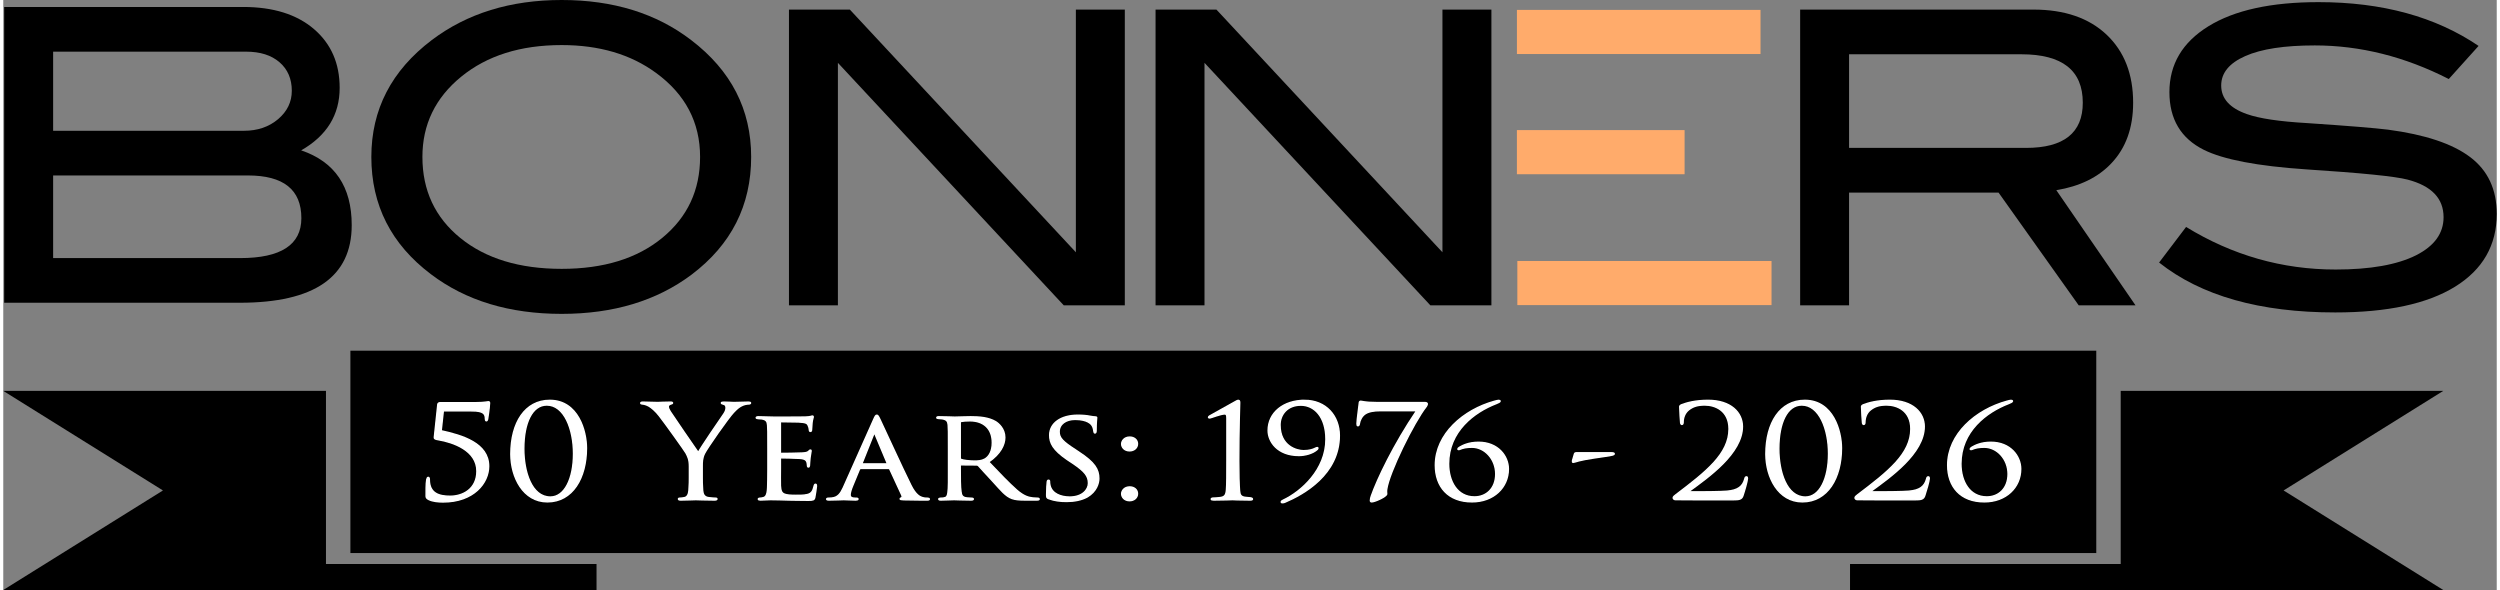 <svg xmlns:xlink="http://www.w3.org/1999/xlink" viewBox="0 0 106.331 25.16" style="shape-rendering:geometricPrecision; text-rendering:geometricPrecision; image-rendering:optimizeQuality; fill-rule:evenodd; clip-rule:evenodd" version="1.1" height="118px" width="500px" xml:space="preserve" xmlns="http://www.w3.org/2000/svg">
 <rect x="0" y="0" width="106.331" height="25.16" fill="#808080" stroke="none"/>
 <defs>
  <style type="text/css">
   
    .str0 {stroke:white;stroke-width:0.061;stroke-miterlimit:22.926}
    .fil4 {fill:none;fill-rule:nonzero}
    .fil1 {fill:black}
    .fil0 {fill:#FFAB6B}
    .fil2 {fill:black;fill-rule:nonzero}
    .fil3 {fill:white;fill-rule:nonzero}
   
  </style>
 </defs>
 <g id="Layer_x0020_1">
  <g id="_2250969486752">
   <g>
    <rect height="1.882" width="10.84" y="11.129" x="64.566" class="fil0"></rect>
    <rect height="1.882" width="7.151" y="5.548" x="64.547" class="fil0"></rect>
    <rect height="1.882" width="10.388" y="0.422" x="64.548" class="fil0"></rect>
    <path d="M29.715 6.692c0,-1.472 -0.626,-2.67 -1.881,-3.585 -1.08,-0.791 -2.42,-1.185 -4.022,-1.185 -1.753,0 -3.181,0.449 -4.284,1.349 -1.103,0.9 -1.654,2.041 -1.654,3.421 0,1.43 0.54,2.583 1.619,3.458 1.08,0.876 2.519,1.315 4.319,1.315 1.788,0 3.219,-0.441 4.292,-1.323 1.074,-0.883 1.611,-2.032 1.611,-3.45zm2.178 0c0,2.068 -0.848,3.742 -2.543,5.021 -1.486,1.114 -3.332,1.672 -5.538,1.672 -2.228,0 -4.087,-0.563 -5.573,-1.69 -1.695,-1.279 -2.543,-2.945 -2.543,-5.003 0,-2.021 0.859,-3.683 2.578,-4.984 1.509,-1.139 3.355,-1.708 5.538,-1.708 2.194,0 4.035,0.569 5.521,1.708 1.707,1.301 2.56,2.963 2.56,4.984z" class="fil1"></path>
    <polygon points="47.827,13.022 45.224,13.022 35.592,2.68 35.592,13.022 33.505,13.022 33.505,0.409 36.101,0.409 45.74,10.758 45.74,0.409 47.827,0.409" class="fil1"></polygon>
    <polygon points="63.46,13.022 60.858,13.022 51.225,2.68 51.225,13.022 49.138,13.022 49.138,0.409 51.734,0.409 61.372,10.758 61.372,0.409 63.46,0.409" class="fil1"></polygon>
    <path d="M86.258 6.307c1.614,0 2.421,-0.642 2.421,-1.927 0,-1.376 -0.872,-2.065 -2.614,-2.065l-7.353 0 0 3.992 7.546 0zm4.67 6.715l-2.422 0 -3.419 -4.809 -6.375 0 0 4.809 -2.086 0 0 -12.613 9.949 0c1.324,0 2.364,0.357 3.119,1.07 0.755,0.715 1.132,1.683 1.132,2.901 0,1.071 -0.309,1.929 -0.925,2.58 -0.567,0.604 -1.353,0.987 -2.351,1.15l3.378 4.912z" class="fil1"></path>
    <path d="M104.286 3.37c-1.871,-0.955 -3.776,-1.433 -5.715,-1.433 -1.29,0 -2.278,0.15 -2.963,0.454 -0.685,0.302 -1.027,0.721 -1.027,1.254 0,0.559 0.365,0.965 1.098,1.221 0.523,0.186 1.376,0.315 2.562,0.383 1.745,0.117 2.894,0.211 3.451,0.28 1.583,0.21 2.75,0.599 3.505,1.169 0.756,0.57 1.134,1.377 1.134,2.424 0,1.336 -0.594,2.372 -1.779,3.105 -1.185,0.731 -2.887,1.097 -5.106,1.097 -3.218,0 -5.723,-0.709 -7.513,-2.128l1.151 -1.518c1.975,1.211 4.101,1.816 6.377,1.816 1.476,0 2.621,-0.202 3.433,-0.609 0.779,-0.396 1.17,-0.936 1.17,-1.622 0,-0.803 -0.513,-1.337 -1.535,-1.604 -0.535,-0.14 -1.974,-0.284 -4.321,-0.436 -2.078,-0.14 -3.537,-0.419 -4.372,-0.836 -0.976,-0.489 -1.463,-1.309 -1.463,-2.46 0,-1.185 0.553,-2.121 1.662,-2.806 1.109,-0.686 2.673,-1.03 4.695,-1.03 2.717,0 4.992,0.622 6.827,1.867l-1.271 1.412z" class="fil1"></path>
    <path d="M10.1 11.006c1.741,0 2.612,-0.568 2.612,-1.702 0,-1.216 -0.76,-1.822 -2.281,-1.822l-8.305 0 0 3.524 7.974 0zm0.164 -5.429c0.581,0 1.066,-0.166 1.456,-0.496 0.389,-0.331 0.584,-0.733 0.584,-1.21 0,-0.509 -0.175,-0.915 -0.524,-1.216 -0.348,-0.302 -0.824,-0.452 -1.428,-0.452l-8.226 0 0 3.374 8.138 0zm2.44 0.835c1.437,0.487 2.155,1.55 2.155,3.189 0,2.207 -1.591,3.309 -4.771,3.309l-10.049 0 0 -12.613 10.194 0c1.277,0 2.282,0.315 3.014,0.941 0.732,0.627 1.098,1.462 1.098,2.509 0,1.15 -0.547,2.038 -1.641,2.665z" class="fil1"></path>
   </g>
   <polygon points="14.803,23.584 14.803,14.955 89.254,14.955 89.254,23.584" class="fil2"></polygon>
   <polygon points="104.051,16.669 90.296,16.669 90.296,24.051 78.753,24.051 78.753,25.16 92.703,25.16 104.051,25.16 97.242,20.915" class="fil2"></polygon>
   <polygon points="13.761,24.051 13.761,16.669 0,16.669 6.809,20.915 0,25.16 11.348,25.16 25.299,25.16 25.299,24.051" class="fil2"></polygon>
   <path d="M19.991 17.52c0.512,0 0.57,0.143 0.57,0.353 0,0.039 0.013,0.072 0.039,0.072 0.026,0 0.046,-0.033 0.052,-0.061 0.065,-0.403 0.084,-0.646 0.084,-0.695 0,-0.045 -0.019,-0.056 -0.045,-0.056 -0.019,0 -0.058,0.011 -0.136,0.017 -0.078,0.011 -0.195,0.022 -0.376,0.022l-1.524 0c-0.072,0 -0.117,0.017 -0.124,0.072l-0.149 1.407c-0.006,0.061 0.039,0.078 0.169,0.1 0.629,0.105 1.647,0.452 1.647,1.341 0,0.762 -0.597,1.071 -1.141,1.071 -0.474,0 -0.889,-0.121 -0.889,-0.712 0,-0.066 -0.013,-0.094 -0.052,-0.094 -0.026,0 -0.045,0.044 -0.058,0.099 -0.032,0.177 -0.026,0.508 -0.026,0.696 0,0.055 0.013,0.105 0.123,0.154 0.162,0.078 0.402,0.1 0.597,0.1 1.31,0 1.946,-0.812 1.946,-1.524 0,-0.982 -1.122,-1.313 -2.024,-1.512l0.091 -0.85 1.226 0z" class="fil3"></path>
   <path d="M24.869 19.11c0,-0.724 -0.35,-2.037 -1.563,-2.037 -1.057,0 -1.66,0.955 -1.66,2.29 0,0.988 0.525,2.037 1.557,2.037 1.076,0 1.666,-1.021 1.666,-2.29zm-0.551 0.237c0,1.087 -0.389,1.849 -0.986,1.849 -0.81,0 -1.135,-1.093 -1.135,-2.059 0,-1.12 0.364,-1.866 0.98,-1.866 0.745,0 1.141,1.027 1.141,2.076z" class="fil3" id="_1"></path>
   <path d="M29.26 20.368c0,0.088 0,0.32 -0.02,0.552 -0.013,0.16 -0.071,0.282 -0.201,0.304 -0.058,0.011 -0.136,0.022 -0.194,0.022 -0.039,0 -0.052,0.016 -0.052,0.033 0,0.033 0.032,0.044 0.104,0.044 0.194,0 0.603,-0.017 0.635,-0.017 0.033,0 0.441,0.017 0.798,0.017 0.071,0 0.104,-0.017 0.104,-0.044 0,-0.017 -0.013,-0.033 -0.052,-0.033 -0.059,0 -0.201,-0.011 -0.292,-0.022 -0.194,-0.022 -0.253,-0.144 -0.266,-0.304 -0.019,-0.232 -0.019,-0.464 -0.019,-0.552l0 -0.475c0,-0.182 0,-0.353 0.097,-0.552 0.117,-0.237 1.025,-1.534 1.239,-1.755 0.142,-0.149 0.214,-0.215 0.343,-0.282 0.104,-0.055 0.227,-0.077 0.299,-0.077 0.052,0 0.084,-0.016 0.084,-0.044 0,-0.022 -0.039,-0.033 -0.084,-0.033 -0.124,0 -0.59,0.016 -0.629,0.016 -0.052,0 -0.26,-0.016 -0.428,-0.016 -0.065,0 -0.104,0.011 -0.104,0.033 0,0.028 0.039,0.039 0.097,0.055 0.078,0.017 0.104,0.078 0.104,0.155 0,0.072 -0.026,0.165 -0.11,0.281 -0.13,0.183 -0.954,1.391 -1.077,1.623 -0.117,-0.16 -1.09,-1.584 -1.193,-1.744 -0.052,-0.083 -0.085,-0.149 -0.085,-0.215 0,-0.045 0.033,-0.078 0.085,-0.1 0.058,-0.022 0.097,-0.027 0.097,-0.049 0,-0.023 -0.013,-0.039 -0.084,-0.039 -0.253,0 -0.5,0.016 -0.545,0.016 -0.033,0 -0.519,-0.016 -0.642,-0.016 -0.058,0 -0.084,0.016 -0.084,0.039 0,0.027 0.032,0.038 0.064,0.038 0.059,0 0.182,0.033 0.279,0.089 0.117,0.066 0.279,0.204 0.441,0.408 0.227,0.287 1.096,1.501 1.142,1.59 0.084,0.16 0.149,0.281 0.149,0.579l0 0.475z" class="fil3" id="_2"></path>
   <path d="M32.608 19.96c0,0.419 -0.007,0.645 -0.013,0.833 -0.013,0.342 -0.091,0.414 -0.208,0.436 -0.045,0.011 -0.09,0.017 -0.129,0.017 -0.033,0 -0.059,0.016 -0.059,0.038 0,0.028 0.033,0.039 0.091,0.039 0.156,0 0.279,-0.017 0.428,-0.017 0.24,0 0.538,0.011 0.765,0.017 0.227,0 0.409,0.011 0.837,0.011 0.214,0 0.259,-0.011 0.285,-0.121 0.02,-0.094 0.072,-0.442 0.072,-0.481 0,-0.033 0,-0.082 -0.039,-0.082 -0.026,0 -0.046,0.022 -0.059,0.077 -0.051,0.204 -0.097,0.315 -0.291,0.364 -0.163,0.039 -0.37,0.033 -0.493,0.033 -0.221,0 -0.376,-0.011 -0.474,-0.049 -0.136,-0.05 -0.168,-0.155 -0.181,-0.359 -0.007,-0.094 0,-0.58 0,-0.751l0 -0.403c0,-0.022 0.006,-0.038 0.045,-0.038 0.104,0 0.629,0.011 0.778,0.022 0.247,0.016 0.286,0.093 0.312,0.165 0.013,0.044 0.019,0.1 0.019,0.133 0,0.038 0.007,0.071 0.039,0.071 0.026,0 0.039,-0.016 0.045,-0.06 0.007,-0.072 0.007,-0.182 0.026,-0.337 0.02,-0.16 0.046,-0.265 0.046,-0.293 0,-0.027 -0.013,-0.033 -0.026,-0.033 -0.026,0 -0.046,0.011 -0.071,0.045 -0.052,0.06 -0.15,0.077 -0.299,0.082 -0.136,0.011 -0.798,0.017 -0.875,0.017 -0.033,0 -0.039,-0.022 -0.039,-0.055l0 -1.253c0,-0.034 0.013,-0.045 0.032,-0.045 0.013,0 0.655,0.006 0.739,0.011 0.325,0.017 0.383,0.056 0.422,0.166 0.02,0.039 0.039,0.094 0.045,0.177 0,0.038 0.013,0.06 0.046,0.06 0.032,0 0.045,-0.033 0.045,-0.082 0.007,-0.105 0.013,-0.194 0.02,-0.287 0.013,-0.138 0.052,-0.216 0.052,-0.249 0,-0.027 -0.013,-0.038 -0.026,-0.038 -0.026,0 -0.033,0.005 -0.072,0.016 -0.052,0.017 -0.123,0.022 -0.253,0.028 -0.129,0.005 -1.284,0.005 -1.316,0.005 -0.363,-0.005 -0.539,-0.016 -0.668,-0.016 -0.065,0 -0.097,0.011 -0.097,0.044 0,0.016 0.038,0.033 0.084,0.033 0.052,0 0.117,0.006 0.156,0.011 0.188,0.033 0.233,0.11 0.246,0.265 0.013,0.149 0.013,0.281 0.013,1.005l0 0.828z" class="fil3" id="_3"></path>
   <path d="M37.752 19.976c0.026,0 0.039,0.011 0.052,0.028l0.513 1.109c0.038,0.083 0,0.111 -0.026,0.122 -0.026,0.005 -0.046,0.022 -0.046,0.038 0,0.028 0.039,0.033 0.162,0.039 0.435,0.011 0.921,0.011 0.986,0.011 0.072,0 0.097,-0.011 0.097,-0.039 0,-0.027 -0.032,-0.038 -0.077,-0.038 -0.046,0 -0.137,0 -0.221,-0.028 -0.091,-0.027 -0.279,-0.099 -0.493,-0.535 -0.344,-0.69 -1.226,-2.617 -1.316,-2.799 -0.072,-0.154 -0.098,-0.177 -0.13,-0.177 -0.045,0 -0.065,0.028 -0.136,0.188l-1.297 2.909c-0.11,0.232 -0.221,0.414 -0.5,0.436 -0.039,0.006 -0.097,0.006 -0.129,0.006 -0.052,0 -0.078,0.016 -0.078,0.038 0,0.028 0.032,0.039 0.104,0.039 0.272,0 0.557,-0.017 0.622,-0.017 0.072,0 0.37,0.017 0.513,0.017 0.045,0 0.097,-0.011 0.097,-0.039 0,-0.022 -0.02,-0.038 -0.078,-0.038 -0.019,0 -0.026,0 -0.045,0 -0.143,0 -0.214,-0.044 -0.214,-0.144 0,-0.088 0.045,-0.237 0.11,-0.392l0.285 -0.69c0.013,-0.027 0.033,-0.044 0.065,-0.044l1.18 0zm-1.115 -0.193c-0.013,0 -0.026,-0.011 -0.013,-0.033l0.486 -1.22c0.033,-0.077 0.039,-0.077 0.072,0l0.512 1.22c0.006,0.016 0.006,0.033 -0.02,0.033l-1.037 0z" class="fil3" id="_4"></path>
   <path d="M40.309 19.96c0,0.414 0.007,0.866 -0.026,1.065 -0.019,0.132 -0.058,0.193 -0.168,0.21 -0.052,0.011 -0.098,0.011 -0.143,0.011 -0.039,0 -0.078,0.016 -0.078,0.033 0,0.033 0.026,0.044 0.091,0.044 0.175,0 0.46,-0.017 0.564,-0.017 0.026,0 0.389,0.017 0.726,0.017 0.065,0 0.091,-0.017 0.091,-0.044 0,-0.017 -0.026,-0.033 -0.084,-0.033 -0.052,0 -0.123,-0.006 -0.188,-0.011 -0.214,-0.022 -0.234,-0.133 -0.253,-0.265 -0.032,-0.199 -0.032,-0.602 -0.032,-1.044l0 -0.077c0,-0.022 0.006,-0.027 0.032,-0.027l0.668 0.005c0.039,0 0.052,0.011 0.078,0.033 0.11,0.116 0.369,0.414 0.622,0.679 0.338,0.37 0.532,0.618 0.805,0.718 0.142,0.049 0.285,0.066 0.59,0.066l0.454 0c0.091,0 0.116,-0.011 0.116,-0.039 0,-0.022 -0.019,-0.038 -0.071,-0.038 -0.019,0 -0.155,-0.006 -0.201,-0.011 -0.182,-0.022 -0.376,-0.067 -0.687,-0.337 -0.331,-0.293 -0.72,-0.701 -1.194,-1.198 0.513,-0.353 0.688,-0.74 0.688,-1.043 0,-0.375 -0.266,-0.596 -0.389,-0.674 -0.305,-0.182 -0.701,-0.209 -1.064,-0.209 -0.182,0 -0.623,0.016 -0.681,0.016 -0.013,0 -0.408,-0.016 -0.687,-0.016 -0.059,0 -0.078,0.016 -0.078,0.038 0,0.022 0.026,0.033 0.071,0.033 0.052,0 0.117,0.006 0.156,0.012 0.201,0.033 0.246,0.115 0.259,0.264 0.013,0.149 0.013,0.282 0.013,1.011l0 0.828zm0.5 -1.938c0,-0.028 0.019,-0.044 0.038,-0.05 0.078,-0.016 0.214,-0.027 0.377,-0.027 0.577,0 0.953,0.331 0.953,0.933 0,0.353 -0.13,0.596 -0.324,0.701 -0.137,0.077 -0.299,0.083 -0.435,0.083 -0.233,0 -0.493,-0.034 -0.577,-0.072 -0.026,-0.011 -0.032,-0.039 -0.032,-0.066l0 -1.502z" class="fil3" id="_5"></path>
   <path d="M45.35 21.384c0.311,0 0.622,-0.055 0.875,-0.193 0.396,-0.232 0.493,-0.586 0.493,-0.784 0,-0.392 -0.175,-0.685 -0.849,-1.126l-0.149 -0.1c-0.539,-0.348 -0.694,-0.508 -0.694,-0.767 0,-0.331 0.291,-0.53 0.681,-0.53 0.544,0 0.693,0.21 0.726,0.26 0.058,0.093 0.071,0.209 0.078,0.259 0.006,0.039 0.013,0.061 0.045,0.061 0.033,0 0.046,-0.033 0.046,-0.116 0,-0.32 0.025,-0.514 0.025,-0.536 0,-0.022 -0.013,-0.033 -0.058,-0.033 -0.045,0 -0.097,-0.005 -0.22,-0.027 -0.143,-0.028 -0.299,-0.045 -0.526,-0.045 -0.726,0 -1.199,0.343 -1.199,0.85 0,0.326 0.129,0.619 0.752,1.044l0.259 0.171c0.474,0.326 0.642,0.519 0.642,0.833 0,0.276 -0.259,0.591 -0.797,0.591 -0.377,0 -0.759,-0.138 -0.844,-0.497 -0.019,-0.066 -0.019,-0.132 -0.019,-0.165 0,-0.039 -0.013,-0.056 -0.045,-0.056 -0.033,0 -0.046,0.028 -0.052,0.078 -0.007,0.077 -0.026,0.265 -0.026,0.519 0,0.132 0,0.154 0.084,0.187 0.247,0.094 0.499,0.122 0.772,0.122z" class="fil3" id="_6"></path>
   <path d="M48.03 21.351c0.194,0 0.337,-0.127 0.337,-0.298 0,-0.172 -0.143,-0.288 -0.331,-0.288 -0.233,0 -0.343,0.166 -0.343,0.293 0,0.133 0.11,0.293 0.337,0.293zm0 -2.126c0.194,0 0.337,-0.127 0.337,-0.298 0,-0.171 -0.143,-0.287 -0.331,-0.287 -0.233,0 -0.343,0.166 -0.343,0.293 0,0.132 0.11,0.292 0.337,0.292z" class="fil3" id="_7"></path>
   <path d="M52.181 19.645c0,0.552 0,1.01 -0.02,1.253 -0.019,0.215 -0.071,0.309 -0.311,0.326 -0.071,0.005 -0.143,0.016 -0.247,0.016 -0.064,0 -0.09,0.022 -0.09,0.044 0,0.028 0.038,0.039 0.11,0.039 0.415,0 0.765,-0.017 0.798,-0.017 0.032,0 0.252,0.017 0.739,0.017 0.078,0 0.11,-0.011 0.11,-0.039 0,-0.033 -0.039,-0.049 -0.104,-0.055 -0.045,-0.005 -0.097,-0.011 -0.175,-0.016 -0.214,-0.017 -0.259,-0.111 -0.272,-0.282 -0.02,-0.243 -0.033,-0.734 -0.033,-1.286 0,-1.259 0.039,-2.44 0.039,-2.456 0,-0.056 0,-0.116 -0.052,-0.116 -0.045,0 -0.097,0.033 -0.155,0.066 -0.415,0.237 -0.662,0.364 -1.077,0.602 -0.026,0.016 -0.045,0.038 -0.045,0.055 0,0.022 0.039,0.027 0.058,0.027 0.033,0 0.467,-0.171 0.629,-0.171 0.085,0 0.098,0.067 0.098,0.177l0 1.816z" class="fil3" id="_8"></path>
   <path d="M55.49 17.073c-0.895,0 -1.55,0.524 -1.55,1.286 0,0.463 0.389,1.065 1.31,1.065 0.259,0 0.59,-0.083 0.778,-0.254 0.026,-0.022 0.058,-0.083 0.007,-0.083 -0.02,0 -0.059,0.011 -0.098,0.034 -0.084,0.044 -0.246,0.099 -0.486,0.099 -0.279,0 -1.005,-0.182 -1.005,-1.099 0,-0.436 0.304,-0.844 0.888,-0.844 0.571,0 1.07,0.491 1.07,1.457 0,1.297 -1.057,2.236 -1.822,2.595 -0.039,0.016 -0.084,0.044 -0.084,0.077 0,0.061 0.129,0.022 0.155,0.011 0.798,-0.337 2.322,-1.187 2.322,-2.843 0,-0.839 -0.571,-1.501 -1.485,-1.501z" class="fil3" id="_9"></path>
   <path d="M58.507 17.166c-0.421,0 -0.577,-0.055 -0.616,-0.055 -0.039,0 -0.065,0.022 -0.065,0.078 0,0.055 -0.097,0.701 -0.097,0.877 0,0.061 0.006,0.089 0.039,0.089 0.032,0 0.052,-0.028 0.058,-0.078 0.02,-0.154 0.11,-0.331 0.247,-0.425 0.155,-0.11 0.415,-0.138 0.603,-0.138l1.595 0c-0.979,1.446 -1.68,2.92 -1.933,3.643 -0.019,0.05 -0.038,0.133 -0.038,0.188 0,0.039 0.019,0.055 0.058,0.055 0.13,0 0.636,-0.226 0.636,-0.336 0,-0.061 -0.014,-0.1 0,-0.194 0.097,-0.717 1.167,-2.881 1.692,-3.543 0.033,-0.045 0.039,-0.083 0.039,-0.105 0,-0.033 -0.032,-0.056 -0.117,-0.056l-2.101 0z" class="fil3" id="_10"></path>
   <path d="M62.633 21.4c0.921,0 1.55,-0.612 1.55,-1.402 0,-0.541 -0.434,-1.137 -1.271,-1.137 -0.428,0 -0.687,0.138 -0.817,0.215 -0.045,0.028 -0.065,0.056 -0.065,0.072 0,0.017 0.026,0.033 0.072,0.017 0.162,-0.067 0.304,-0.094 0.531,-0.094 0.539,0 1.012,0.502 1.012,1.142 0,0.619 -0.402,0.978 -0.908,0.978 -0.726,0 -1.102,-0.652 -1.102,-1.414 0,-1.385 1.089,-2.202 2.03,-2.566 0.084,-0.033 0.168,-0.072 0.168,-0.105 0,-0.017 -0.026,-0.033 -0.058,-0.033 -0.033,0 -0.104,0.016 -0.182,0.038 -1.329,0.365 -2.523,1.397 -2.523,2.727 0,0.911 0.539,1.562 1.563,1.562z" class="fil3" id="_11"></path>
   <path d="M67.134 19.308c-0.091,0 -0.117,0.006 -0.129,0.044l-0.085 0.287c-0.006,0.045 -0.006,0.078 0.026,0.078 0.033,0 0.123,-0.033 0.253,-0.067 0.292,-0.077 0.843,-0.149 1.284,-0.215 0.123,-0.022 0.214,-0.038 0.214,-0.083 0,-0.027 -0.019,-0.044 -0.162,-0.044l-1.401 0z" class="fil3" id="_12"></path>
   <path d="M73.762 21.312c0.273,0 0.37,-0.022 0.422,-0.171 0.065,-0.188 0.194,-0.635 0.194,-0.74 0,-0.033 -0.006,-0.066 -0.039,-0.066 -0.038,0 -0.058,0.022 -0.071,0.083 -0.084,0.325 -0.292,0.491 -0.765,0.53 -0.234,0.022 -0.999,0.027 -1.109,0.027l-0.474 0c-0.032,0 -0.045,-0.016 -0.013,-0.038 0.805,-0.586 2.257,-1.607 2.257,-2.749 0,-0.585 -0.486,-1.115 -1.465,-1.115 -0.526,0 -0.902,0.099 -1.142,0.193 -0.058,0.033 -0.065,0.05 -0.065,0.083 0,0.171 0.033,0.629 0.039,0.679 0.007,0.049 0.026,0.071 0.052,0.071 0.033,0 0.052,-0.033 0.052,-0.082 0,-0.216 0.078,-0.409 0.233,-0.536 0.189,-0.149 0.383,-0.21 0.695,-0.21 0.434,0 1.031,0.232 1.031,1.022 0,1.059 -0.967,1.821 -2.264,2.804 -0.052,0.038 -0.117,0.088 -0.117,0.132 0,0.044 0.046,0.077 0.091,0.077 0.26,0 1.116,0.011 2.458,0.006z" class="fil3" id="_13"></path>
   <path d="M78.388 19.11c0,-0.724 -0.35,-2.037 -1.563,-2.037 -1.057,0 -1.66,0.955 -1.66,2.29 0,0.988 0.525,2.037 1.556,2.037 1.077,0 1.667,-1.021 1.667,-2.29zm-0.551 0.237c0,1.087 -0.389,1.849 -0.986,1.849 -0.811,0 -1.135,-1.093 -1.135,-2.059 0,-1.12 0.363,-1.866 0.979,-1.866 0.746,0 1.142,1.027 1.142,2.076z" class="fil3" id="_14"></path>
   <path d="M81.516 21.312c0.272,0 0.369,-0.022 0.421,-0.171 0.065,-0.188 0.195,-0.635 0.195,-0.74 0,-0.033 -0.007,-0.066 -0.039,-0.066 -0.039,0 -0.059,0.022 -0.072,0.083 -0.084,0.325 -0.291,0.491 -0.765,0.53 -0.233,0.022 -0.999,0.027 -1.109,0.027l-0.473 0c-0.033,0 -0.046,-0.016 -0.013,-0.038 0.804,-0.586 2.257,-1.607 2.257,-2.749 0,-0.585 -0.487,-1.115 -1.466,-1.115 -0.525,0 -0.902,0.099 -1.141,0.193 -0.059,0.033 -0.065,0.05 -0.065,0.083 0,0.171 0.032,0.629 0.039,0.679 0.006,0.049 0.026,0.071 0.051,0.071 0.033,0 0.052,-0.033 0.052,-0.082 0,-0.216 0.078,-0.409 0.234,-0.536 0.188,-0.149 0.382,-0.21 0.694,-0.21 0.434,0 1.031,0.232 1.031,1.022 0,1.059 -0.966,1.821 -2.264,2.804 -0.051,0.038 -0.116,0.088 -0.116,0.132 0,0.044 0.045,0.077 0.09,0.077 0.26,0 1.116,0.011 2.459,0.006z" class="fil3" id="_15"></path>
   <path d="M84.481 21.4c0.921,0 1.55,-0.612 1.55,-1.402 0,-0.541 -0.435,-1.137 -1.271,-1.137 -0.428,0 -0.688,0.138 -0.817,0.215 -0.046,0.028 -0.065,0.056 -0.065,0.072 0,0.017 0.026,0.033 0.071,0.017 0.162,-0.067 0.305,-0.094 0.532,-0.094 0.538,0 1.012,0.502 1.012,1.142 0,0.619 -0.402,0.978 -0.908,0.978 -0.727,0 -1.103,-0.652 -1.103,-1.414 0,-1.385 1.09,-2.202 2.03,-2.566 0.084,-0.033 0.169,-0.072 0.169,-0.105 0,-0.017 -0.026,-0.033 -0.059,-0.033 -0.032,0 -0.103,0.016 -0.181,0.038 -1.33,0.365 -2.523,1.397 -2.523,2.727 0,0.911 0.538,1.562 1.563,1.562z" class="fil3" id="_16"></path>
   <path d="M19.991 17.52c0.512,0 0.57,0.143 0.57,0.353 0,0.039 0.013,0.072 0.039,0.072 0.026,0 0.046,-0.033 0.052,-0.061 0.065,-0.403 0.084,-0.646 0.084,-0.695 0,-0.045 -0.019,-0.056 -0.045,-0.056 -0.019,0 -0.058,0.011 -0.136,0.017 -0.078,0.011 -0.195,0.022 -0.376,0.022l-1.524 0c-0.072,0 -0.117,0.017 -0.124,0.072l-0.149 1.407c-0.006,0.061 0.039,0.078 0.169,0.1 0.629,0.105 1.647,0.452 1.647,1.341 0,0.762 -0.597,1.071 -1.141,1.071 -0.474,0 -0.889,-0.121 -0.889,-0.712 0,-0.066 -0.013,-0.094 -0.052,-0.094 -0.026,0 -0.045,0.044 -0.058,0.099 -0.032,0.177 -0.026,0.508 -0.026,0.696 0,0.055 0.013,0.105 0.123,0.154 0.162,0.078 0.402,0.1 0.597,0.1 1.31,0 1.946,-0.812 1.946,-1.524 0,-0.982 -1.122,-1.313 -2.024,-1.512l0.091 -0.85 1.226 0z" class="fil4 str0" id="_17"></path>
   <path d="M24.869 19.11c0,-0.724 -0.35,-2.037 -1.563,-2.037 -1.057,0 -1.66,0.955 -1.66,2.29 0,0.988 0.525,2.037 1.557,2.037 1.076,0 1.666,-1.021 1.666,-2.29zm-0.551 0.237c0,1.087 -0.389,1.849 -0.986,1.849 -0.81,0 -1.135,-1.093 -1.135,-2.059 0,-1.12 0.364,-1.866 0.98,-1.866 0.745,0 1.141,1.027 1.141,2.076z" class="fil4 str0" id="_18"></path>
   <path d="M29.26 20.368c0,0.088 0,0.32 -0.02,0.552 -0.013,0.16 -0.071,0.282 -0.201,0.304 -0.058,0.011 -0.136,0.022 -0.194,0.022 -0.039,0 -0.052,0.016 -0.052,0.033 0,0.033 0.032,0.044 0.104,0.044 0.194,0 0.603,-0.017 0.635,-0.017 0.033,0 0.441,0.017 0.798,0.017 0.071,0 0.104,-0.017 0.104,-0.044 0,-0.017 -0.013,-0.033 -0.052,-0.033 -0.059,0 -0.201,-0.011 -0.292,-0.022 -0.194,-0.022 -0.253,-0.144 -0.266,-0.304 -0.019,-0.232 -0.019,-0.464 -0.019,-0.552l0 -0.475c0,-0.182 0,-0.353 0.097,-0.552 0.117,-0.237 1.025,-1.534 1.239,-1.755 0.142,-0.149 0.214,-0.215 0.343,-0.282 0.104,-0.055 0.227,-0.077 0.299,-0.077 0.052,0 0.084,-0.016 0.084,-0.044 0,-0.022 -0.039,-0.033 -0.084,-0.033 -0.124,0 -0.59,0.016 -0.629,0.016 -0.052,0 -0.26,-0.016 -0.428,-0.016 -0.065,0 -0.104,0.011 -0.104,0.033 0,0.028 0.039,0.039 0.097,0.055 0.078,0.017 0.104,0.078 0.104,0.155 0,0.072 -0.026,0.165 -0.11,0.281 -0.13,0.183 -0.954,1.391 -1.077,1.623 -0.117,-0.16 -1.09,-1.584 -1.193,-1.744 -0.052,-0.083 -0.085,-0.149 -0.085,-0.215 0,-0.045 0.033,-0.078 0.085,-0.1 0.058,-0.022 0.097,-0.027 0.097,-0.049 0,-0.023 -0.013,-0.039 -0.084,-0.039 -0.253,0 -0.5,0.016 -0.545,0.016 -0.033,0 -0.519,-0.016 -0.642,-0.016 -0.058,0 -0.084,0.016 -0.084,0.039 0,0.027 0.032,0.038 0.064,0.038 0.059,0 0.182,0.033 0.279,0.089 0.117,0.066 0.279,0.204 0.441,0.408 0.227,0.287 1.096,1.501 1.142,1.59 0.084,0.16 0.149,0.281 0.149,0.579l0 0.475z" class="fil4 str0" id="_19"></path>
   <path d="M32.608 19.96c0,0.419 -0.007,0.645 -0.013,0.833 -0.013,0.342 -0.091,0.414 -0.208,0.436 -0.045,0.011 -0.09,0.017 -0.129,0.017 -0.033,0 -0.059,0.016 -0.059,0.038 0,0.028 0.033,0.039 0.091,0.039 0.156,0 0.279,-0.017 0.428,-0.017 0.24,0 0.538,0.011 0.765,0.017 0.227,0 0.409,0.011 0.837,0.011 0.214,0 0.259,-0.011 0.285,-0.121 0.02,-0.094 0.072,-0.442 0.072,-0.481 0,-0.033 0,-0.082 -0.039,-0.082 -0.026,0 -0.046,0.022 -0.059,0.077 -0.051,0.204 -0.097,0.315 -0.291,0.364 -0.163,0.039 -0.37,0.033 -0.493,0.033 -0.221,0 -0.376,-0.011 -0.474,-0.049 -0.136,-0.05 -0.168,-0.155 -0.181,-0.359 -0.007,-0.094 0,-0.58 0,-0.751l0 -0.403c0,-0.022 0.006,-0.038 0.045,-0.038 0.104,0 0.629,0.011 0.778,0.022 0.247,0.016 0.286,0.093 0.312,0.165 0.013,0.044 0.019,0.1 0.019,0.133 0,0.038 0.007,0.071 0.039,0.071 0.026,0 0.039,-0.016 0.045,-0.06 0.007,-0.072 0.007,-0.182 0.026,-0.337 0.02,-0.16 0.046,-0.265 0.046,-0.293 0,-0.027 -0.013,-0.033 -0.026,-0.033 -0.026,0 -0.046,0.011 -0.071,0.045 -0.052,0.06 -0.15,0.077 -0.299,0.082 -0.136,0.011 -0.798,0.017 -0.875,0.017 -0.033,0 -0.039,-0.022 -0.039,-0.055l0 -1.253c0,-0.034 0.013,-0.045 0.032,-0.045 0.013,0 0.655,0.006 0.739,0.011 0.325,0.017 0.383,0.056 0.422,0.166 0.02,0.039 0.039,0.094 0.045,0.177 0,0.038 0.013,0.06 0.046,0.06 0.032,0 0.045,-0.033 0.045,-0.082 0.007,-0.105 0.013,-0.194 0.02,-0.287 0.013,-0.138 0.052,-0.216 0.052,-0.249 0,-0.027 -0.013,-0.038 -0.026,-0.038 -0.026,0 -0.033,0.005 -0.072,0.016 -0.052,0.017 -0.123,0.022 -0.253,0.028 -0.129,0.005 -1.284,0.005 -1.316,0.005 -0.363,-0.005 -0.539,-0.016 -0.668,-0.016 -0.065,0 -0.097,0.011 -0.097,0.044 0,0.016 0.038,0.033 0.084,0.033 0.052,0 0.117,0.006 0.156,0.011 0.188,0.033 0.233,0.11 0.246,0.265 0.013,0.149 0.013,0.281 0.013,1.005l0 0.828z" class="fil4 str0" id="_20"></path>
   <path d="M37.752 19.976c0.026,0 0.039,0.011 0.052,0.028l0.513 1.109c0.038,0.083 0,0.111 -0.026,0.122 -0.026,0.005 -0.046,0.022 -0.046,0.038 0,0.028 0.039,0.033 0.162,0.039 0.435,0.011 0.921,0.011 0.986,0.011 0.072,0 0.097,-0.011 0.097,-0.039 0,-0.027 -0.032,-0.038 -0.077,-0.038 -0.046,0 -0.137,0 -0.221,-0.028 -0.091,-0.027 -0.279,-0.099 -0.493,-0.535 -0.344,-0.69 -1.226,-2.617 -1.316,-2.799 -0.072,-0.154 -0.098,-0.177 -0.13,-0.177 -0.045,0 -0.065,0.028 -0.136,0.188l-1.297 2.909c-0.11,0.232 -0.221,0.414 -0.5,0.436 -0.039,0.006 -0.097,0.006 -0.129,0.006 -0.052,0 -0.078,0.016 -0.078,0.038 0,0.028 0.032,0.039 0.104,0.039 0.272,0 0.557,-0.017 0.622,-0.017 0.072,0 0.37,0.017 0.513,0.017 0.045,0 0.097,-0.011 0.097,-0.039 0,-0.022 -0.02,-0.038 -0.078,-0.038 -0.019,0 -0.026,0 -0.045,0 -0.143,0 -0.214,-0.044 -0.214,-0.144 0,-0.088 0.045,-0.237 0.11,-0.392l0.285 -0.69c0.013,-0.027 0.033,-0.044 0.065,-0.044l1.18 0zm-1.115 -0.193c-0.013,0 -0.026,-0.011 -0.013,-0.033l0.486 -1.22c0.033,-0.077 0.039,-0.077 0.072,0l0.512 1.22c0.006,0.016 0.006,0.033 -0.02,0.033l-1.037 0z" class="fil4 str0" id="_21"></path>
   <path d="M40.309 19.96c0,0.414 0.007,0.866 -0.026,1.065 -0.019,0.132 -0.058,0.193 -0.168,0.21 -0.052,0.011 -0.098,0.011 -0.143,0.011 -0.039,0 -0.078,0.016 -0.078,0.033 0,0.033 0.026,0.044 0.091,0.044 0.175,0 0.46,-0.017 0.564,-0.017 0.026,0 0.389,0.017 0.726,0.017 0.065,0 0.091,-0.017 0.091,-0.044 0,-0.017 -0.026,-0.033 -0.084,-0.033 -0.052,0 -0.123,-0.006 -0.188,-0.011 -0.214,-0.022 -0.234,-0.133 -0.253,-0.265 -0.032,-0.199 -0.032,-0.602 -0.032,-1.044l0 -0.077c0,-0.022 0.006,-0.027 0.032,-0.027l0.668 0.005c0.039,0 0.052,0.011 0.078,0.033 0.11,0.116 0.369,0.414 0.622,0.679 0.338,0.37 0.532,0.618 0.805,0.718 0.142,0.049 0.285,0.066 0.59,0.066l0.454 0c0.091,0 0.116,-0.011 0.116,-0.039 0,-0.022 -0.019,-0.038 -0.071,-0.038 -0.019,0 -0.155,-0.006 -0.201,-0.011 -0.182,-0.022 -0.376,-0.067 -0.687,-0.337 -0.331,-0.293 -0.72,-0.701 -1.194,-1.198 0.513,-0.353 0.688,-0.74 0.688,-1.043 0,-0.375 -0.266,-0.596 -0.389,-0.674 -0.305,-0.182 -0.701,-0.209 -1.064,-0.209 -0.182,0 -0.623,0.016 -0.681,0.016 -0.013,0 -0.408,-0.016 -0.687,-0.016 -0.059,0 -0.078,0.016 -0.078,0.038 0,0.022 0.026,0.033 0.071,0.033 0.052,0 0.117,0.006 0.156,0.012 0.201,0.033 0.246,0.115 0.259,0.264 0.013,0.149 0.013,0.282 0.013,1.011l0 0.828zm0.5 -1.938c0,-0.028 0.019,-0.044 0.038,-0.05 0.078,-0.016 0.214,-0.027 0.377,-0.027 0.577,0 0.953,0.331 0.953,0.933 0,0.353 -0.13,0.596 -0.324,0.701 -0.137,0.077 -0.299,0.083 -0.435,0.083 -0.233,0 -0.493,-0.034 -0.577,-0.072 -0.026,-0.011 -0.032,-0.039 -0.032,-0.066l0 -1.502z" class="fil4 str0" id="_22"></path>
   <path d="M45.35 21.384c0.311,0 0.622,-0.055 0.875,-0.193 0.396,-0.232 0.493,-0.586 0.493,-0.784 0,-0.392 -0.175,-0.685 -0.849,-1.126l-0.149 -0.1c-0.539,-0.348 -0.694,-0.508 -0.694,-0.767 0,-0.331 0.291,-0.53 0.681,-0.53 0.544,0 0.693,0.21 0.726,0.26 0.058,0.093 0.071,0.209 0.078,0.259 0.006,0.039 0.013,0.061 0.045,0.061 0.033,0 0.046,-0.033 0.046,-0.116 0,-0.32 0.025,-0.514 0.025,-0.536 0,-0.022 -0.013,-0.033 -0.058,-0.033 -0.045,0 -0.097,-0.005 -0.22,-0.027 -0.143,-0.028 -0.299,-0.045 -0.526,-0.045 -0.726,0 -1.199,0.343 -1.199,0.85 0,0.326 0.129,0.619 0.752,1.044l0.259 0.171c0.474,0.326 0.642,0.519 0.642,0.833 0,0.276 -0.259,0.591 -0.797,0.591 -0.377,0 -0.759,-0.138 -0.844,-0.497 -0.019,-0.066 -0.019,-0.132 -0.019,-0.165 0,-0.039 -0.013,-0.056 -0.045,-0.056 -0.033,0 -0.046,0.028 -0.052,0.078 -0.007,0.077 -0.026,0.265 -0.026,0.519 0,0.132 0,0.154 0.084,0.187 0.247,0.094 0.499,0.122 0.772,0.122z" class="fil4 str0" id="_23"></path>
   <path d="M48.03 21.351c0.194,0 0.337,-0.127 0.337,-0.298 0,-0.172 -0.143,-0.288 -0.331,-0.288 -0.233,0 -0.343,0.166 -0.343,0.293 0,0.133 0.11,0.293 0.337,0.293zm0 -2.126c0.194,0 0.337,-0.127 0.337,-0.298 0,-0.171 -0.143,-0.287 -0.331,-0.287 -0.233,0 -0.343,0.166 -0.343,0.293 0,0.132 0.11,0.292 0.337,0.292z" class="fil4 str0" id="_24"></path>
   <path d="M52.181 19.645c0,0.552 0,1.01 -0.02,1.253 -0.019,0.215 -0.071,0.309 -0.311,0.326 -0.071,0.005 -0.143,0.016 -0.247,0.016 -0.064,0 -0.09,0.022 -0.09,0.044 0,0.028 0.038,0.039 0.11,0.039 0.415,0 0.765,-0.017 0.798,-0.017 0.032,0 0.252,0.017 0.739,0.017 0.078,0 0.11,-0.011 0.11,-0.039 0,-0.033 -0.039,-0.049 -0.104,-0.055 -0.045,-0.005 -0.097,-0.011 -0.175,-0.016 -0.214,-0.017 -0.259,-0.111 -0.272,-0.282 -0.02,-0.243 -0.033,-0.734 -0.033,-1.286 0,-1.259 0.039,-2.44 0.039,-2.456 0,-0.056 0,-0.116 -0.052,-0.116 -0.045,0 -0.097,0.033 -0.155,0.066 -0.415,0.237 -0.662,0.364 -1.077,0.602 -0.026,0.016 -0.045,0.038 -0.045,0.055 0,0.022 0.039,0.027 0.058,0.027 0.033,0 0.467,-0.171 0.629,-0.171 0.085,0 0.098,0.067 0.098,0.177l0 1.816z" class="fil4 str0" id="_25"></path>
   <path d="M55.49 17.073c-0.895,0 -1.55,0.524 -1.55,1.286 0,0.463 0.389,1.065 1.31,1.065 0.259,0 0.59,-0.083 0.778,-0.254 0.026,-0.022 0.058,-0.083 0.007,-0.083 -0.02,0 -0.059,0.011 -0.098,0.034 -0.084,0.044 -0.246,0.099 -0.486,0.099 -0.279,0 -1.005,-0.182 -1.005,-1.099 0,-0.436 0.304,-0.844 0.888,-0.844 0.571,0 1.07,0.491 1.07,1.457 0,1.297 -1.057,2.236 -1.822,2.595 -0.039,0.016 -0.084,0.044 -0.084,0.077 0,0.061 0.129,0.022 0.155,0.011 0.798,-0.337 2.322,-1.187 2.322,-2.843 0,-0.839 -0.571,-1.501 -1.485,-1.501z" class="fil4 str0" id="_26"></path>
   <path d="M58.507 17.166c-0.421,0 -0.577,-0.055 -0.616,-0.055 -0.039,0 -0.065,0.022 -0.065,0.078 0,0.055 -0.097,0.701 -0.097,0.877 0,0.061 0.006,0.089 0.039,0.089 0.032,0 0.052,-0.028 0.058,-0.078 0.02,-0.154 0.11,-0.331 0.247,-0.425 0.155,-0.11 0.415,-0.138 0.603,-0.138l1.595 0c-0.979,1.446 -1.68,2.92 -1.933,3.643 -0.019,0.05 -0.038,0.133 -0.038,0.188 0,0.039 0.019,0.055 0.058,0.055 0.13,0 0.636,-0.226 0.636,-0.336 0,-0.061 -0.014,-0.1 0,-0.194 0.097,-0.717 1.167,-2.881 1.692,-3.543 0.033,-0.045 0.039,-0.083 0.039,-0.105 0,-0.033 -0.032,-0.056 -0.117,-0.056l-2.101 0z" class="fil4 str0" id="_27"></path>
   <path d="M62.633 21.4c0.921,0 1.55,-0.612 1.55,-1.402 0,-0.541 -0.434,-1.137 -1.271,-1.137 -0.428,0 -0.687,0.138 -0.817,0.215 -0.045,0.028 -0.065,0.056 -0.065,0.072 0,0.017 0.026,0.033 0.072,0.017 0.162,-0.067 0.304,-0.094 0.531,-0.094 0.539,0 1.012,0.502 1.012,1.142 0,0.619 -0.402,0.978 -0.908,0.978 -0.726,0 -1.102,-0.652 -1.102,-1.414 0,-1.385 1.089,-2.202 2.03,-2.566 0.084,-0.033 0.168,-0.072 0.168,-0.105 0,-0.017 -0.026,-0.033 -0.058,-0.033 -0.033,0 -0.104,0.016 -0.182,0.038 -1.329,0.365 -2.523,1.397 -2.523,2.727 0,0.911 0.539,1.562 1.563,1.562z" class="fil4 str0" id="_28"></path>
   <path d="M67.134 19.308c-0.091,0 -0.117,0.006 -0.129,0.044l-0.085 0.287c-0.006,0.045 -0.006,0.078 0.026,0.078 0.033,0 0.123,-0.033 0.253,-0.067 0.292,-0.077 0.843,-0.149 1.284,-0.215 0.123,-0.022 0.214,-0.038 0.214,-0.083 0,-0.027 -0.019,-0.044 -0.162,-0.044l-1.401 0z" class="fil4 str0" id="_29"></path>
   <path d="M73.762 21.312c0.273,0 0.37,-0.022 0.422,-0.171 0.065,-0.188 0.194,-0.635 0.194,-0.74 0,-0.033 -0.006,-0.066 -0.039,-0.066 -0.038,0 -0.058,0.022 -0.071,0.083 -0.084,0.325 -0.292,0.491 -0.765,0.53 -0.234,0.022 -0.999,0.027 -1.109,0.027l-0.474 0c-0.032,0 -0.045,-0.016 -0.013,-0.038 0.805,-0.586 2.257,-1.607 2.257,-2.749 0,-0.585 -0.486,-1.115 -1.465,-1.115 -0.526,0 -0.902,0.099 -1.142,0.193 -0.058,0.033 -0.065,0.05 -0.065,0.083 0,0.171 0.033,0.629 0.039,0.679 0.007,0.049 0.026,0.071 0.052,0.071 0.033,0 0.052,-0.033 0.052,-0.082 0,-0.216 0.078,-0.409 0.233,-0.536 0.189,-0.149 0.383,-0.21 0.695,-0.21 0.434,0 1.031,0.232 1.031,1.022 0,1.059 -0.967,1.821 -2.264,2.804 -0.052,0.038 -0.117,0.088 -0.117,0.132 0,0.044 0.046,0.077 0.091,0.077 0.26,0 1.116,0.011 2.458,0.006z" class="fil4 str0" id="_30"></path>
   <path d="M78.388 19.11c0,-0.724 -0.35,-2.037 -1.563,-2.037 -1.057,0 -1.66,0.955 -1.66,2.29 0,0.988 0.525,2.037 1.556,2.037 1.077,0 1.667,-1.021 1.667,-2.29zm-0.551 0.237c0,1.087 -0.389,1.849 -0.986,1.849 -0.811,0 -1.135,-1.093 -1.135,-2.059 0,-1.12 0.363,-1.866 0.979,-1.866 0.746,0 1.142,1.027 1.142,2.076z" class="fil4 str0" id="_31"></path>
   <path d="M81.516 21.312c0.272,0 0.369,-0.022 0.421,-0.171 0.065,-0.188 0.195,-0.635 0.195,-0.74 0,-0.033 -0.007,-0.066 -0.039,-0.066 -0.039,0 -0.059,0.022 -0.072,0.083 -0.084,0.325 -0.291,0.491 -0.765,0.53 -0.233,0.022 -0.999,0.027 -1.109,0.027l-0.473 0c-0.033,0 -0.046,-0.016 -0.013,-0.038 0.804,-0.586 2.257,-1.607 2.257,-2.749 0,-0.585 -0.487,-1.115 -1.466,-1.115 -0.525,0 -0.902,0.099 -1.141,0.193 -0.059,0.033 -0.065,0.05 -0.065,0.083 0,0.171 0.032,0.629 0.039,0.679 0.006,0.049 0.026,0.071 0.051,0.071 0.033,0 0.052,-0.033 0.052,-0.082 0,-0.216 0.078,-0.409 0.234,-0.536 0.188,-0.149 0.382,-0.21 0.694,-0.21 0.434,0 1.031,0.232 1.031,1.022 0,1.059 -0.966,1.821 -2.264,2.804 -0.051,0.038 -0.116,0.088 -0.116,0.132 0,0.044 0.045,0.077 0.09,0.077 0.26,0 1.116,0.011 2.459,0.006z" class="fil4 str0" id="_32"></path>
   <path d="M84.481 21.4c0.921,0 1.55,-0.612 1.55,-1.402 0,-0.541 -0.435,-1.137 -1.271,-1.137 -0.428,0 -0.688,0.138 -0.817,0.215 -0.046,0.028 -0.065,0.056 -0.065,0.072 0,0.017 0.026,0.033 0.071,0.017 0.162,-0.067 0.305,-0.094 0.532,-0.094 0.538,0 1.012,0.502 1.012,1.142 0,0.619 -0.402,0.978 -0.908,0.978 -0.727,0 -1.103,-0.652 -1.103,-1.414 0,-1.385 1.09,-2.202 2.03,-2.566 0.084,-0.033 0.169,-0.072 0.169,-0.105 0,-0.017 -0.026,-0.033 -0.059,-0.033 -0.032,0 -0.103,0.016 -0.181,0.038 -1.33,0.365 -2.523,1.397 -2.523,2.727 0,0.911 0.538,1.562 1.563,1.562z" class="fil4 str0" id="_33"></path>
  </g>
 </g>
</svg>
